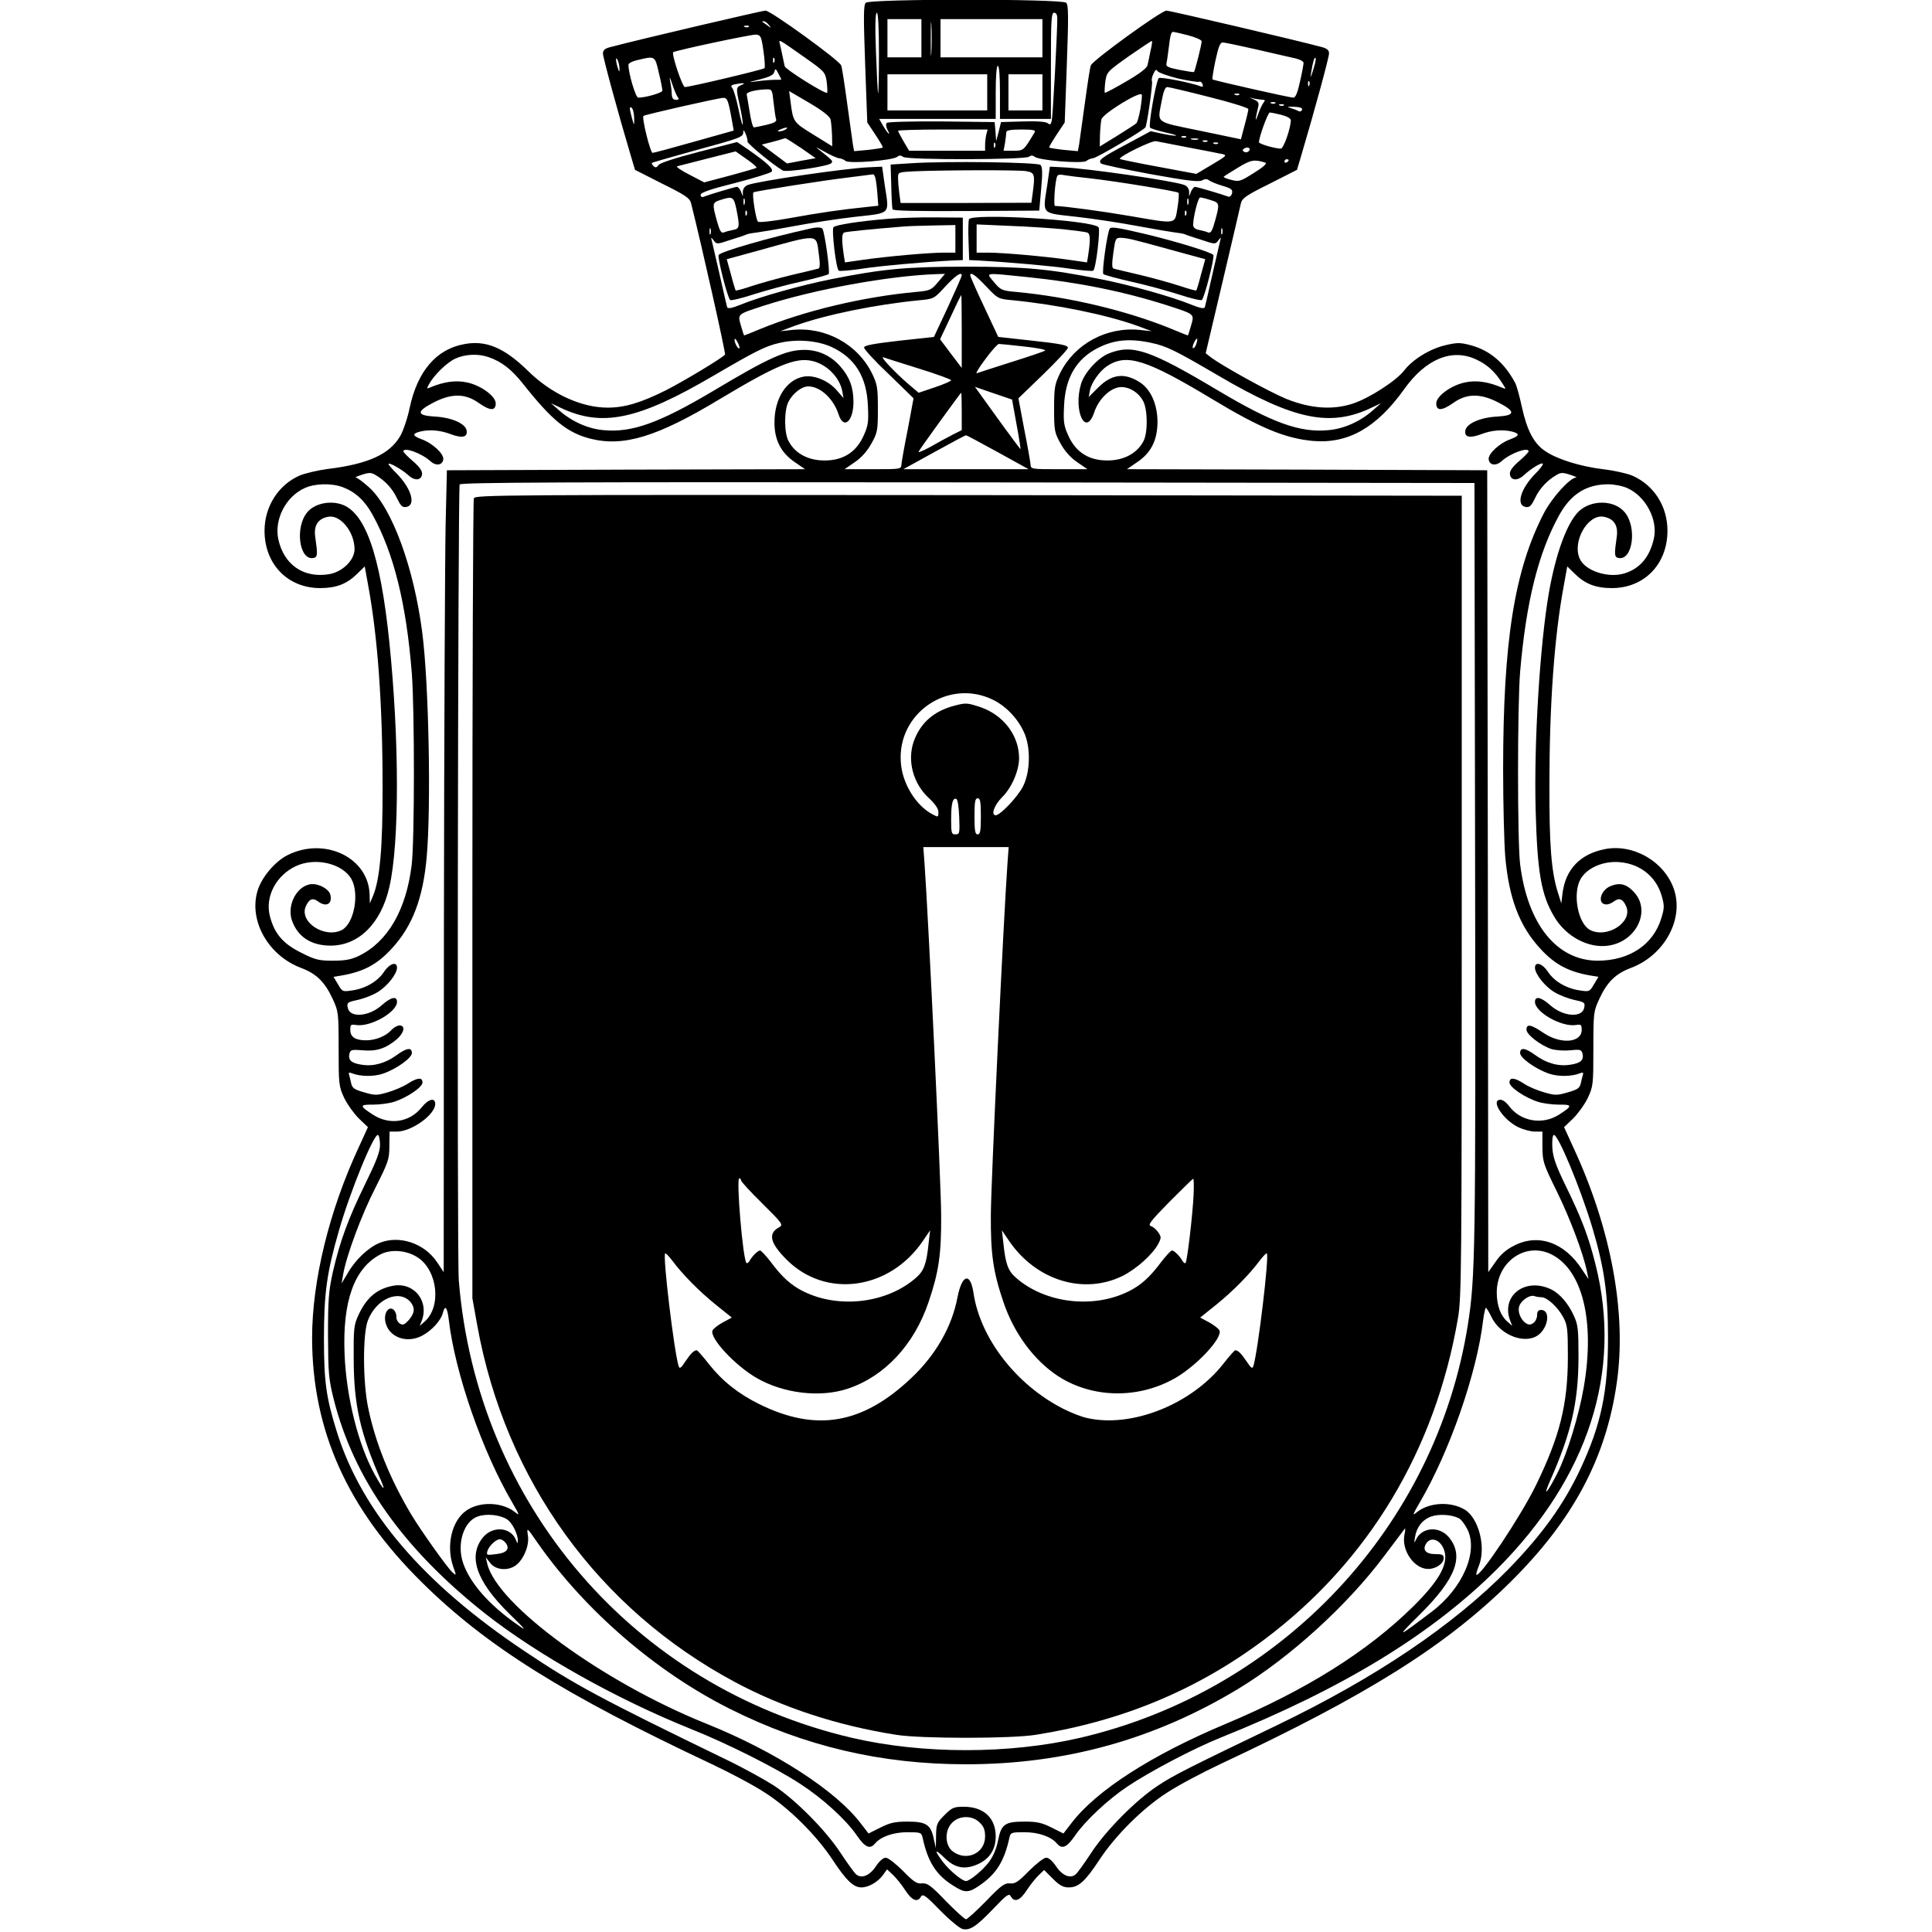 <?xml version="1.0" standalone="no"?>
<!DOCTYPE svg PUBLIC "-//W3C//DTD SVG 20010904//EN"
 "http://www.w3.org/TR/2001/REC-SVG-20010904/DTD/svg10.dtd">
<svg version="1.0" xmlns="http://www.w3.org/2000/svg"
 width="910pt" height="910pt" viewBox="0 0 910 910"
 preserveAspectRatio="xMidYMid meet">
<g transform="translate(0,910) scale(0.1,-0.1)"
fill="#000000" stroke="none">
<path d="M4078 9087 c-11 -11 -11 -64 -3 -289 l10 -275 38 -57 c21 -32 37 -59
35 -61 -2 -2 -33 -7 -69 -11 l-66 -6 -6 33 c-3 19 -15 106 -27 194 -12 88 -24
168 -28 177 -10 25 -332 258 -356 258 -16 0 -592 -135 -728 -171 -29 -7 -38
-15 -38 -31 0 -18 68 -269 131 -481 l20 -67 128 -65 c109 -54 130 -68 136 -92
51 -203 164 -707 160 -713 -9 -14 -195 -126 -280 -169 -118 -59 -194 -81 -273
-81 -124 0 -265 65 -374 172 -112 110 -199 147 -302 127 -131 -24 -219 -127
-256 -298 -10 -50 -31 -111 -45 -135 -50 -86 -152 -132 -342 -155 -46 -6 -105
-20 -132 -31 -100 -44 -165 -146 -165 -260 0 -157 109 -270 262 -270 75 0 125
19 173 66 l37 36 17 -94 c44 -239 67 -557 67 -938 1 -294 -13 -446 -46 -522
l-14 -33 -1 40 c-4 176 -213 276 -389 186 -56 -29 -117 -100 -137 -161 -47
-141 46 -310 203 -369 72 -27 112 -66 149 -146 27 -59 28 -64 28 -235 0 -168
1 -177 26 -231 15 -31 46 -74 69 -97 l43 -41 -42 -92 c-141 -302 -221 -632
-221 -902 1 -435 166 -803 516 -1149 305 -302 669 -529 1366 -857 87 -41 200
-101 250 -134 116 -74 246 -204 321 -319 62 -94 97 -128 134 -128 34 0 77 25
101 57 l20 28 27 -25 c15 -14 41 -46 58 -72 32 -50 59 -61 75 -31 9 14 22 5
90 -65 43 -44 91 -84 106 -88 35 -8 65 12 149 100 59 62 70 69 78 54 17 -31
44 -20 76 30 17 26 43 58 56 70 l25 24 41 -41 c32 -32 49 -41 75 -41 46 0 77
28 143 128 75 115 205 245 321 319 50 33 163 93 250 134 692 324 1061 556
1366 857 294 291 450 582 501 937 48 328 -26 728 -206 1114 l-42 92 43 41 c23
23 54 66 69 97 25 54 26 63 26 231 0 171 1 176 28 235 37 80 77 119 149 146
157 59 250 228 203 369 -44 132 -193 218 -328 190 -114 -23 -182 -94 -197
-205 l-6 -50 -17 54 c-30 97 -40 220 -39 506 0 376 23 695 67 933 l17 94 37
-36 c48 -47 98 -66 173 -66 153 0 262 113 262 270 0 115 -63 214 -164 259 -25
11 -88 25 -140 31 -106 13 -213 46 -270 84 -54 35 -87 97 -111 206 -11 51 -25
102 -31 114 -51 97 -121 156 -211 180 -49 13 -64 13 -119 0 -73 -17 -154 -67
-194 -119 -37 -48 -163 -130 -242 -156 -94 -31 -198 -24 -313 22 -78 32 -300
154 -357 197 l-23 18 80 339 c44 187 83 353 86 368 6 24 27 38 136 92 l128 65
20 67 c63 212 131 463 131 481 0 16 -9 24 -37 31 -114 31 -713 171 -729 171
-24 0 -346 -233 -356 -258 -4 -9 -16 -89 -28 -177 -12 -88 -24 -175 -27 -194
l-6 -33 -66 6 c-36 4 -67 9 -69 11 -2 2 14 29 35 61 l38 57 10 275 c8 225 8
278 -3 289 -20 19 -924 19 -944 0z m62 -239 c0 -105 -2 -189 -4 -187 -2 2 -6
88 -10 192 -5 126 -3 187 4 187 6 0 10 -66 10 -192z m247 5 c-2 -37 -3 -9 -3
62 0 72 1 102 3 68 2 -34 2 -93 0 -130z m593 160 c0 -70 -21 -461 -26 -481 -4
-19 -8 -21 -18 -13 -9 8 -51 11 -117 9 l-104 -3 -11 -45 -12 -45 -3 45 -4 45
-249 3 c-141 1 -254 -2 -259 -7 -5 -5 -4 -17 2 -30 19 -35 5 -24 -18 14 l-20
35 274 0 275 0 0 125 c0 77 4 125 10 125 6 0 10 -48 10 -125 l0 -125 120 0
120 0 0 250 c0 216 2 250 15 250 10 0 15 -10 15 -27z m-640 -93 l0 -90 -80 0
-80 0 0 90 0 90 80 0 80 0 0 -90z m570 0 l0 -90 -240 0 -240 0 0 90 0 90 240
0 240 0 0 -90z m-1289 63 c13 -17 13 -17 -6 -3 -11 8 -22 16 -24 17 -2 2 0 3
6 3 6 0 17 -8 24 -17z m-94 -9 c-3 -3 -12 -4 -19 -1 -8 3 -5 6 6 6 11 1 17 -2
13 -5z m2068 -40 c38 -10 65 -22 65 -29 0 -15 -31 -138 -36 -144 -1 -2 -33 3
-69 10 -51 10 -64 16 -61 28 2 9 7 43 11 76 7 59 11 75 21 75 3 0 34 -7 69
-16z m-1999 -74 c6 -41 8 -78 5 -81 -6 -7 -352 -89 -375 -89 -12 0 -64 156
-55 164 9 8 366 84 389 83 23 -2 26 -7 36 -77z m195 -31 c94 -66 96 -69 103
-115 3 -26 4 -49 2 -51 -8 -8 -195 109 -200 125 -2 9 -7 33 -11 52 -4 19 -9
43 -12 54 -6 23 -7 23 118 -65z m1628 31 c-5 -25 -11 -55 -14 -67 -3 -14 -37
-40 -101 -77 -53 -31 -98 -55 -100 -53 -2 2 -1 25 2 51 7 47 8 48 112 122 58
40 107 73 108 71 2 -1 -1 -23 -7 -47z m486 10 c72 -17 154 -35 183 -42 31 -6
52 -16 52 -24 0 -7 -7 -47 -17 -89 -11 -52 -21 -75 -31 -75 -17 0 -375 81
-381 86 -2 2 4 42 14 89 14 64 22 85 34 85 9 0 75 -14 146 -30z m-2987 -95 c0
-16 -2 -15 -8 5 -11 34 -11 60 0 35 5 -11 8 -29 8 -40z m185 -17 c10 -40 17
-78 17 -85 0 -10 -79 -33 -114 -33 -12 0 -46 115 -46 155 0 7 19 17 43 22 82
20 82 21 100 -59z m544 50 c-3 -8 -6 -5 -6 6 -1 11 2 17 5 13 3 -3 4 -12 1
-19z m2538 -38 c-12 -39 -14 -40 -9 -10 8 49 16 77 21 65 2 -6 -4 -30 -12 -55z
m-2505 -44 c0 -2 -15 -2 -32 -2 -18 0 -55 -3 -83 -7 -45 -6 -44 -5 14 9 46 12
65 21 68 35 5 18 7 17 19 -7 8 -14 14 -27 14 -28z m1870 4 c50 -11 95 -18 99
-15 5 2 12 -2 15 -11 4 -11 2 -15 -8 -11 -46 18 -191 46 -198 39 -13 -13 -50
-224 -41 -233 5 -5 38 -15 73 -23 36 -8 57 -14 48 -15 -9 -1 -40 4 -67 10
l-51 11 -115 -62 c-117 -62 -134 -75 -119 -90 5 -5 109 -27 232 -50 173 -31
227 -38 243 -30 15 8 24 8 33 1 8 -6 36 -18 64 -26 43 -13 49 -18 45 -36 -3
-11 -11 -18 -18 -15 -29 11 -148 46 -156 46 -5 0 -14 -10 -19 -22 l-9 -23 0
23 c-1 14 -10 26 -23 31 -50 19 -462 79 -573 83 l-60 3 -12 -85 c-22 -143 -32
-132 137 -151 80 -9 211 -29 290 -44 80 -15 159 -28 175 -30 17 -2 37 -5 45
-8 8 -4 44 -16 80 -27 62 -21 65 -21 78 -3 13 17 14 17 9 -2 -3 -11 -19 -83
-37 -160 -17 -77 -33 -145 -35 -152 -3 -8 -22 -5 -66 13 -88 36 -283 91 -424
119 -241 48 -353 59 -635 59 -282 0 -394 -11 -635 -59 -141 -28 -336 -83 -424
-119 -44 -18 -63 -21 -66 -13 -2 7 -18 75 -35 152 -18 77 -34 149 -37 160 -5
19 -4 19 9 2 13 -18 16 -18 78 3 36 11 72 23 80 27 8 3 29 6 45 8 17 2 95 15
175 30 79 15 210 35 290 44 169 19 159 8 137 151 l-12 85 -65 -3 c-111 -5
-519 -65 -567 -83 -14 -5 -23 -17 -24 -31 l0 -23 -9 23 c-5 12 -14 22 -19 22
-8 0 -127 -35 -157 -47 -8 -3 -14 1 -14 9 0 11 46 27 162 56 89 23 166 47 172
53 12 12 -19 41 -109 104 l-53 36 -179 -46 c-112 -29 -183 -52 -191 -62 -9
-13 -15 -14 -24 -5 -6 6 -10 13 -7 15 2 2 90 27 194 56 224 61 235 65 236 88
0 13 3 11 11 -7 6 -14 10 -30 9 -37 -1 -9 119 -109 166 -136 16 -10 214 20
228 34 10 11 9 11 -61 67 -17 12 -6 8 25 -10 30 -17 62 -32 72 -33 9 -1 24 -6
32 -13 17 -14 223 2 244 20 9 7 17 7 27 -1 18 -15 575 -14 593 1 9 7 17 7 26
0 21 -18 227 -34 244 -20 8 7 23 12 32 13 17 1 237 131 246 145 8 13 36 210
31 218 -3 5 0 21 7 35 9 19 14 22 19 12 5 -7 49 -23 98 -35z m-2358 -87 c8
-10 6 -13 -8 -13 -14 0 -19 8 -20 28 0 15 -4 43 -8 62 -4 22 0 16 10 -15 9
-27 21 -56 26 -62z m1458 22 l0 -85 -235 0 -235 0 0 85 0 85 235 0 235 0 0
-85z m260 0 l0 -85 -80 0 -80 0 0 85 0 85 80 0 80 0 0 -85z m1257 33 c-3 -8
-6 -5 -6 6 -1 11 2 17 5 13 3 -3 4 -12 1 -19z m-2674 2 c-27 -11 -27 -14 -8
-100 8 -36 14 -74 14 -85 -1 -11 -10 20 -20 69 -10 49 -24 95 -30 102 -8 9 -5
14 13 17 40 8 54 6 31 -3z m2203 -57 c101 -25 184 -51 184 -57 0 -6 -8 -41
-18 -77 l-17 -65 -192 40 c-218 45 -201 33 -181 142 8 43 16 64 26 64 7 0 97
-21 198 -47z m-2052 -28 c4 -36 9 -71 12 -78 3 -9 -11 -17 -46 -25 -29 -7 -55
-12 -59 -12 -5 0 -14 33 -20 73 -6 39 -13 76 -14 82 -2 11 40 22 89 24 31 1
31 1 38 -64z m268 -77 c3 -13 6 -46 7 -75 l1 -52 -89 55 c-94 58 -95 59 -107
152 l-7 53 94 -55 c63 -37 96 -63 101 -78z m1459 46 c-6 -32 -14 -61 -19 -65
-4 -4 -44 -30 -89 -58 l-83 -51 1 52 c1 29 4 63 7 76 8 28 185 136 190 116 2
-7 -2 -39 -7 -70z m466 70 c-3 -3 -12 -4 -19 -1 -8 3 -5 6 6 6 11 1 17 -2 13
-5z m-2395 -91 l14 -78 -185 -52 c-102 -29 -191 -53 -197 -53 -11 0 -52 166
-43 174 6 6 350 84 375 85 18 1 23 -9 36 -76z m2507 67 c10 0 11 -3 2 -14 -6
-8 -18 -33 -26 -57 -14 -41 -13 -22 1 36 5 20 1 27 -17 35 l-24 11 25 -6 c14
-2 31 -5 39 -5z m58 -16 c-3 -3 -12 -4 -19 -1 -8 3 -5 6 6 6 11 1 17 -2 13 -5z
m40 -10 c-3 -3 -12 -4 -19 -1 -8 3 -5 6 6 6 11 1 17 -2 13 -5z m-3060 -57 c1
-45 0 -43 -15 15 -7 27 -7 35 1 32 7 -2 13 -23 14 -47z m3146 36 c-3 -7 -9
-10 -15 -7 -5 3 -22 10 -36 14 -23 7 -21 8 14 7 28 -1 40 -6 37 -14z m-97 -24
c26 -7 44 -17 44 -25 0 -37 -34 -134 -47 -134 -27 0 -103 22 -103 30 0 24 42
140 51 140 6 0 30 -5 55 -11z m-2336 -69 c-8 -5 -22 -9 -30 -9 -10 0 -8 3 5 9
27 12 43 12 25 0z m946 -22 c-3 -13 -6 -35 -6 -50 l0 -28 -179 0 -179 0 -26
44 c-14 25 -26 47 -26 50 0 3 95 6 211 6 l211 0 -6 -22z m228 10 c-52 -87 -52
-88 -100 -88 l-47 0 7 38 c3 20 6 43 6 50 0 8 21 12 71 12 53 0 68 -3 63 -12z
m713 -24 c-3 -3 -12 -4 -19 -1 -8 3 -5 6 6 6 11 1 17 -2 13 -5z m-1814 -51
l69 -48 -67 -12 -68 -13 -59 44 -60 45 44 11 c23 6 48 13 53 15 6 2 12 4 14 4
2 1 35 -20 74 -46z m1870 40 c-7 -2 -21 -2 -30 0 -10 3 -4 5 12 5 17 0 24 -2
18 -5z m-43 -38 c74 -14 146 -28 159 -31 22 -5 16 -10 -50 -49 l-74 -44 -177
33 c-98 18 -180 35 -183 37 -9 10 150 88 170 84 11 -2 81 -16 155 -30z m87 29
c-3 -3 -12 -4 -19 -1 -8 3 -5 6 6 6 11 1 17 -2 13 -5z m-1000 -26 c-3 -8 -6
-5 -6 6 -1 11 2 17 5 13 3 -3 4 -12 1 -19z m1050 16 c-3 -3 -12 -4 -19 -1 -8
3 -5 6 6 6 11 1 17 -2 13 -5z m145 -36 c-6 -6 -16 -7 -22 -3 -9 6 -9 9 1 16
17 10 34 0 21 -13z m-2319 -78 c-2 -3 -59 -19 -125 -37 l-121 -32 -71 37 c-39
20 -64 37 -56 39 8 2 74 19 145 37 l130 33 51 -36 c29 -20 50 -38 47 -41z
m2397 24 c10 -4 -10 -21 -53 -48 -65 -41 -71 -43 -108 -33 -22 5 -37 12 -35
15 3 3 34 22 68 43 61 37 76 39 128 23z m110 12 c0 -3 -4 -8 -10 -11 -5 -3
-10 -1 -10 4 0 6 5 11 10 11 6 0 10 -2 10 -4z m-1946 -88 c3 -13 7 -46 9 -75
l4 -52 -56 -6 c-118 -12 -221 -27 -359 -52 -83 -15 -147 -22 -152 -17 -10 11
-29 133 -21 138 10 6 327 56 446 70 61 8 113 14 117 15 4 0 10 -9 12 -21z
m1011 2 c132 -15 409 -61 416 -68 3 -4 1 -36 -5 -72 -13 -78 0 -76 -226 -37
-122 21 -305 46 -351 47 -6 0 -2 87 7 128 4 20 9 22 37 17 18 -3 73 -10 122
-15z m-1666 -147 c16 -82 15 -90 -16 -96 -16 -3 -35 -8 -44 -12 -12 -4 -19 7
-32 54 -23 82 -22 87 16 99 59 19 63 16 76 -45z m38 25 c-3 -7 -5 -2 -5 12 0
14 2 19 5 13 2 -7 2 -19 0 -25z m2090 0 c-3 -7 -5 -2 -5 12 0 14 2 19 5 13 2
-7 2 -19 0 -25z m104 20 c44 -13 45 -16 22 -99 -13 -47 -20 -58 -32 -54 -9 4
-28 9 -43 12 -18 3 -28 12 -28 23 0 37 23 130 33 130 5 0 27 -5 48 -12z
m-2184 -70 c-3 -8 -6 -5 -6 6 -1 11 2 17 5 13 3 -3 4 -12 1 -19z m2070 0 c-3
-8 -6 -5 -6 6 -1 11 2 17 5 13 3 -3 4 -12 1 -19z m-2240 -90 c-3 -7 -5 -2 -5
12 0 14 2 19 5 13 2 -7 2 -19 0 -25z m2410 0 c-3 -7 -5 -2 -5 12 0 14 2 19 5
13 2 -7 2 -19 0 -25z m-1339 -227 c-31 -37 -37 -40 -103 -46 -251 -23 -526
-89 -735 -175 -40 -17 -74 -30 -75 -30 -1 0 -8 21 -15 46 -16 56 -19 53 110
95 237 76 584 140 813 148 l38 1 -33 -39z m112 32 c0 -5 -29 -71 -65 -149
l-66 -141 -165 -18 c-122 -14 -164 -22 -164 -32 0 -8 52 -65 117 -126 l116
-113 -27 -145 c-16 -79 -29 -154 -30 -166 -1 -23 -3 -23 -135 -23 l-133 0 48
33 c31 21 58 51 78 87 29 52 31 61 31 165 0 99 -3 115 -27 165 -68 139 -220
222 -377 206 l-56 -6 70 26 c146 52 374 99 587 120 66 6 68 7 120 64 48 52 78
72 78 53z m115 -52 c55 -58 57 -59 123 -65 213 -21 441 -68 587 -120 l70 -26
-56 6 c-157 16 -308 -66 -376 -204 -25 -52 -28 -67 -28 -167 0 -104 2 -113 31
-165 20 -36 47 -66 78 -87 l48 -33 -133 0 c-132 0 -134 0 -135 23 -1 12 -14
87 -30 167 l-27 144 116 112 c64 62 117 119 117 126 0 12 -36 19 -164 33
l-164 18 -66 141 c-37 78 -66 144 -66 149 0 18 23 3 75 -52z m193 44 c244 -25
456 -68 662 -134 129 -42 126 -39 110 -95 -7 -25 -14 -46 -15 -46 -1 0 -35 13
-75 30 -209 86 -484 152 -735 175 -66 6 -72 9 -103 46 -39 47 -51 45 156 24z
m-308 -256 l0 -172 -51 67 -51 68 49 104 c26 57 49 104 51 104 1 0 2 -77 2
-171z m-1047 -79 c-6 -7 -23 23 -23 40 0 8 6 4 13 -10 8 -14 12 -27 10 -30z
m2152 21 c-3 -12 -10 -21 -15 -21 -4 0 -3 11 3 24 14 29 22 27 12 -3z m-1719
-15 c111 -51 167 -141 172 -278 4 -76 1 -94 -21 -142 -32 -70 -86 -108 -161
-114 -88 -7 -159 27 -192 91 -21 39 -21 145 0 185 20 39 62 72 93 72 57 0 119
-58 143 -132 23 -73 70 -34 70 59 0 68 -19 119 -62 167 -44 51 -104 78 -169
78 -85 0 -165 -35 -429 -193 -254 -151 -384 -198 -517 -185 -72 6 -149 40
-208 92 l-40 35 40 -19 c197 -96 367 -62 725 148 202 118 246 140 312 155 81
19 178 11 244 -19z m1507 19 c71 -15 112 -35 317 -155 358 -210 528 -244 725
-148 l40 19 -40 -35 c-59 -52 -136 -86 -208 -92 -133 -13 -263 34 -517 185
-325 194 -406 221 -518 176 -51 -21 -114 -90 -130 -143 -38 -126 22 -254 62
-134 20 60 71 111 117 118 42 6 91 -22 114 -66 21 -41 22 -148 1 -188 -33 -63
-105 -97 -192 -90 -75 6 -129 44 -161 114 -22 48 -25 66 -21 142 5 131 57 221
159 273 77 39 150 46 252 24z m-600 -17 c59 -6 104 -15 100 -19 -4 -4 -75 -28
-158 -54 -82 -26 -156 -50 -164 -53 -7 -3 10 27 40 66 29 40 58 72 64 72 5 0
59 -5 118 -12z m-2522 -50 c61 -21 108 -57 162 -125 136 -172 208 -231 317
-259 157 -40 315 8 610 186 265 159 357 198 435 180 68 -15 129 -76 142 -141
l6 -34 -32 37 c-40 46 -107 73 -156 64 -81 -15 -137 -103 -137 -214 -1 -84 31
-145 96 -189 l48 -33 -843 -2 -844 -3 -6 -255 c-3 -140 -7 -990 -8 -1889 l-1
-1633 -32 48 c-60 89 -179 128 -272 89 -51 -21 -113 -80 -147 -140 l-30 -50 7
40 c14 87 87 283 151 408 62 123 67 136 67 199 l1 68 34 0 c70 0 181 80 181
130 0 32 -32 24 -64 -16 -56 -70 -150 -85 -228 -35 -66 42 -66 49 0 48 31 0
75 6 97 13 61 19 135 69 135 91 0 26 -23 24 -69 -5 -21 -14 -64 -32 -95 -41
-51 -15 -60 -15 -111 0 -46 13 -56 20 -61 43 -3 15 -8 33 -10 41 -3 9 1 11 13
6 40 -16 103 -17 147 -2 64 22 136 74 136 97 0 28 -24 25 -72 -10 -52 -38
-109 -54 -164 -45 -49 7 -65 22 -58 52 5 19 11 20 62 16 65 -6 108 8 160 51
36 31 43 66 14 66 -11 0 -27 -10 -38 -21 -25 -29 -75 -49 -119 -49 -51 0 -75
15 -75 49 0 25 3 27 28 23 68 -10 192 61 192 109 0 29 -28 23 -71 -15 -61 -55
-152 -62 -161 -12 -5 23 -1 26 46 36 28 6 70 22 93 36 45 26 93 86 93 116 0
31 -35 20 -61 -19 -29 -45 -87 -79 -150 -88 -45 -7 -47 -6 -67 29 l-21 35 37
6 c105 18 170 53 238 128 97 105 147 237 164 432 21 238 10 815 -21 1055 -39
305 -142 587 -251 685 -28 25 -55 45 -62 46 -6 0 7 6 29 13 34 11 44 11 65 -2
44 -26 79 -64 100 -109 17 -35 25 -44 43 -41 48 7 25 87 -44 157 -21 21 -39
42 -39 45 0 11 63 -25 92 -51 30 -29 62 -27 66 3 2 15 -11 34 -42 61 -26 22
-46 43 -46 47 0 22 85 -8 127 -46 26 -24 57 -20 61 8 4 26 -51 77 -102 95 -43
16 -46 26 -8 36 43 11 96 7 145 -12 54 -20 80 -15 75 17 -5 33 -71 62 -151 66
-86 5 -87 24 -3 67 84 43 148 42 211 -3 54 -38 80 -38 80 -2 0 34 -71 86 -137
99 -51 11 -108 3 -172 -24 -16 -7 -17 -6 -6 14 23 43 85 104 125 122 46 21
107 24 156 7z m4654 -12 c51 -24 87 -57 121 -111 19 -29 19 -29 -1 -21 -65 28
-121 36 -173 25 -66 -13 -137 -65 -137 -99 0 -36 26 -36 80 2 63 45 127 46
211 3 84 -43 83 -62 -3 -67 -80 -4 -146 -33 -151 -66 -5 -32 21 -37 75 -17 49
19 102 23 146 12 37 -10 34 -20 -9 -36 -51 -18 -106 -69 -102 -95 4 -28 35
-32 61 -8 42 38 127 68 127 46 0 -4 -20 -25 -46 -47 -31 -27 -44 -46 -42 -61
4 -30 36 -32 66 -4 36 33 83 61 89 54 3 -3 -12 -24 -34 -46 -71 -71 -94 -151
-46 -158 18 -3 26 6 43 41 21 45 56 83 100 109 21 13 31 13 65 2 22 -7 35 -13
29 -13 -30 -2 -114 -95 -152 -168 -139 -269 -192 -603 -192 -1208 0 -165 5
-349 10 -410 17 -195 67 -327 164 -432 68 -75 133 -110 238 -128 l37 -6 -21
-35 c-20 -35 -22 -36 -67 -29 -63 9 -121 43 -150 88 -26 39 -61 50 -61 19 0
-30 48 -90 93 -116 23 -14 65 -30 93 -36 47 -10 51 -13 46 -36 -9 -50 -100
-43 -161 12 -43 38 -71 44 -71 15 0 -48 124 -119 192 -109 25 4 28 2 28 -23 0
-61 -99 -69 -180 -14 -59 40 -80 44 -80 15 0 -23 65 -73 117 -91 20 -6 59 -9
88 -6 48 5 54 3 59 -16 7 -30 -9 -45 -58 -52 -55 -9 -112 7 -164 45 -48 35
-72 38 -72 10 0 -23 72 -75 136 -97 44 -15 107 -14 147 2 12 5 16 3 13 -6 -2
-8 -7 -26 -10 -41 -5 -23 -15 -30 -61 -43 -51 -15 -60 -15 -112 0 -32 9 -75
27 -95 41 -45 29 -68 31 -68 5 0 -22 74 -72 135 -91 22 -7 66 -13 97 -13 66 1
66 -6 0 -48 -78 -49 -180 -31 -234 41 -12 17 -30 30 -40 30 -51 0 14 -98 87
-131 22 -10 56 -19 75 -19 l35 0 0 -73 c1 -69 4 -79 68 -209 63 -128 126 -297
142 -378 l7 -35 -30 45 c-83 129 -208 172 -322 112 -36 -18 -64 -43 -86 -76
l-34 -48 -2 1888 -3 1889 -849 3 -848 2 48 33 c66 44 96 104 96 192 -1 81 -31
149 -81 183 -74 48 -134 41 -199 -24 l-44 -44 6 32 c7 36 46 91 81 114 92 60
183 32 495 -156 227 -137 344 -185 475 -197 165 -14 300 63 429 244 102 143
226 194 341 139z m-2627 -42 c84 -26 152 -51 152 -55 0 -4 -34 -19 -76 -33
l-77 -26 -46 39 c-63 54 -140 135 -120 128 8 -3 84 -27 167 -53z m460 -262
c12 -64 20 -117 19 -118 -1 0 -50 65 -109 147 l-106 147 87 -30 88 -30 21
-116z m-258 60 l0 -88 -42 -21 c-24 -12 -71 -38 -106 -58 -35 -19 -60 -29 -55
-22 13 23 198 277 200 277 2 0 3 -40 3 -88z m170 -192 l145 -80 -295 0 -295 0
145 80 c80 44 147 80 150 80 3 0 70 -36 150 -80z m2248 -1940 c3 -1824 1
-1946 -34 -2169 -151 -952 -875 -1724 -1825 -1946 -334 -78 -744 -78 -1078 0
-1027 241 -1765 1100 -1850 2155 -9 108 -4 3719 4 3748 4 10 487 12 2392 10
l2388 -3 3 -1795z m-5335 1776 c59 -22 104 -62 141 -129 101 -182 160 -420
186 -751 13 -173 13 -788 -1 -901 -26 -212 -113 -361 -248 -427 -35 -17 -64
-23 -122 -23 -67 0 -84 4 -151 38 -85 42 -126 90 -147 173 -23 91 30 192 124
235 91 42 218 12 260 -61 39 -69 13 -209 -44 -240 -80 -42 -202 36 -171 110
15 35 32 43 57 25 39 -30 70 -13 59 31 -8 30 -64 57 -100 48 -63 -15 -104
-101 -81 -169 27 -77 89 -118 180 -119 134 -1 240 104 279 276 48 208 47 694
0 1153 -43 419 -116 622 -234 652 -56 15 -121 -2 -152 -39 -60 -70 -39 -230
29 -216 19 4 20 15 8 98 -8 54 12 87 61 96 57 11 124 -71 124 -153 0 -52 -59
-109 -123 -118 -119 -18 -210 46 -236 165 -20 93 35 201 124 241 47 22 125 24
178 5z m6052 -5 c87 -39 145 -149 125 -238 -20 -87 -64 -139 -136 -163 -76
-25 -187 10 -213 68 -37 81 38 212 113 198 49 -9 69 -42 61 -96 -12 -83 -11
-94 8 -98 68 -14 89 146 29 216 -49 58 -156 59 -215 4 -56 -54 -109 -198 -142
-387 -42 -245 -70 -702 -62 -1015 8 -301 26 -405 89 -510 55 -92 161 -148 254
-134 130 19 200 160 124 248 -37 42 -69 51 -115 32 -49 -21 -63 -87 -17 -86 9
0 25 7 35 15 25 18 42 10 57 -25 31 -74 -91 -152 -171 -110 -57 31 -83 171
-44 240 28 48 94 80 165 80 104 -1 188 -62 216 -157 14 -48 14 -58 0 -105 -37
-127 -151 -203 -301 -203 -193 1 -330 172 -365 455 -13 107 -13 746 0 905 28
329 86 563 186 742 54 96 127 142 229 142 28 0 68 -8 90 -18z m-5875 -3094 c0
-32 -17 -76 -69 -182 -80 -163 -120 -272 -153 -416 -20 -90 -23 -131 -23 -299
1 -177 3 -205 27 -301 95 -375 326 -703 713 -1009 247 -194 617 -402 970 -544
173 -69 399 -183 514 -258 106 -69 215 -168 266 -242 39 -57 62 -68 86 -40 27
33 87 54 153 54 63 0 66 -1 72 -27 24 -112 64 -175 143 -224 56 -36 72 -36
126 1 78 54 115 113 139 222 6 27 9 28 72 28 66 0 126 -21 153 -54 24 -28 47
-17 86 40 47 68 155 169 245 229 109 73 316 181 438 230 576 231 994 486 1303
794 431 432 592 931 464 1436 -33 131 -64 213 -138 365 -47 96 -62 138 -65
181 -2 31 0 59 6 63 18 11 127 -251 183 -439 56 -188 73 -310 73 -515 0 -255
-32 -408 -129 -617 -80 -171 -182 -312 -343 -477 -259 -263 -622 -508 -1087
-732 -422 -203 -484 -234 -560 -284 -104 -68 -247 -212 -317 -320 -31 -47 -63
-92 -72 -99 -25 -21 -63 -5 -92 39 -16 24 -34 40 -46 40 -11 0 -47 -28 -81
-62 -51 -52 -66 -62 -90 -59 -25 2 -41 -9 -112 -83 -46 -47 -89 -86 -95 -86
-6 0 -49 39 -95 86 -71 74 -87 85 -112 83 -24 -3 -39 7 -90 59 -34 34 -70 62
-81 62 -12 0 -30 -16 -46 -40 -29 -44 -67 -60 -93 -39 -9 8 -41 52 -72 99 -70
108 -213 252 -316 320 -44 28 -143 83 -220 120 -600 291 -720 356 -953 512
-478 319 -767 657 -885 1033 -51 163 -61 237 -61 440 0 213 13 309 70 507 53
186 167 464 185 452 5 -3 9 -24 9 -47z m178 -530 c94 -62 112 -232 32 -302
l-23 -20 8 20 c39 95 -34 187 -133 169 -76 -14 -126 -56 -164 -139 -21 -46
-23 -63 -22 -210 1 -214 31 -345 128 -567 25 -58 11 -45 -28 25 -78 140 -135
366 -143 570 -10 247 45 402 166 467 50 28 126 22 179 -13z m5341 14 c146 -75
204 -315 151 -624 -23 -134 -78 -314 -125 -407 -48 -94 -70 -117 -34 -35 100
226 133 369 134 580 0 136 -2 155 -23 200 -25 55 -64 100 -102 120 -125 63
-245 -29 -195 -150 l8 -20 -23 20 c-32 28 -50 76 -50 137 0 146 137 241 259
179z m-5376 -223 c23 -28 21 -52 -7 -85 -21 -23 -28 -26 -43 -17 -10 7 -17 21
-16 32 1 11 -5 26 -13 33 -23 19 -47 -15 -39 -56 14 -72 98 -105 172 -67 46
24 90 72 99 108 10 40 21 27 28 -33 29 -249 158 -621 300 -862 34 -59 35 -62
10 -42 -59 46 -163 50 -226 7 -70 -47 -98 -166 -63 -266 15 -42 15 -43 -4 -26
-24 22 -146 193 -193 271 -100 167 -170 339 -204 505 -25 120 -26 348 -1 411
39 101 146 148 200 87z m5327 22 c27 0 77 -46 103 -94 20 -37 22 -55 22 -191
-1 -222 -38 -370 -151 -602 -71 -145 -265 -436 -280 -420 -2 2 3 20 11 40 36
86 1 225 -65 266 -66 40 -166 35 -224 -10 -25 -20 -24 -17 10 42 142 241 271
613 300 862 4 31 10 57 13 57 3 -1 15 -20 26 -43 43 -91 169 -134 228 -79 43
41 47 112 6 112 -13 0 -19 -7 -19 -24 0 -28 -24 -51 -44 -43 -29 11 -50 56
-40 85 10 29 51 55 72 47 8 -3 22 -5 32 -5z m-4872 -1046 c25 -16 52 -71 51
-101 0 -15 -2 -14 -9 4 -24 60 -108 67 -154 13 -73 -88 -34 -206 120 -358 83
-81 88 -88 42 -55 -134 93 -225 197 -257 292 -30 90 3 195 69 218 41 15 105 8
138 -13z m4483 5 c11 -5 28 -28 40 -51 54 -105 -21 -279 -168 -390 -165 -125
-171 -127 -56 -13 171 169 211 276 137 365 -46 54 -128 47 -155 -13 -8 -18 -9
-15 -4 13 7 47 35 82 76 97 36 13 98 9 130 -8z m-4336 -120 c224 -318 556
-604 903 -778 351 -176 712 -261 1112 -261 467 0 889 117 1285 357 242 147
512 393 684 623 52 69 96 127 98 130 3 3 2 -11 -2 -30 -14 -74 47 -160 112
-160 36 0 73 25 73 51 0 16 -7 19 -40 19 -44 0 -61 20 -43 49 25 40 78 14 89
-45 11 -60 -34 -136 -149 -250 -216 -213 -506 -395 -882 -553 -351 -147 -612
-315 -729 -469 l-37 -48 -56 28 c-46 23 -69 28 -127 28 -93 0 -110 -12 -125
-89 -8 -40 -23 -75 -44 -103 -30 -39 -90 -88 -107 -88 -18 0 -77 49 -107 88
-44 58 -42 68 5 22 49 -49 96 -58 157 -31 56 25 85 70 85 131 0 88 -57 140
-151 140 -46 0 -55 -4 -90 -39 -36 -36 -39 -43 -40 -97 l-1 -59 -10 45 c-14
66 -36 80 -123 80 -59 0 -82 -5 -128 -28 l-56 -28 -37 48 c-118 155 -404 339
-724 468 -488 195 -990 562 -1035 755 l-7 30 22 -28 c25 -32 81 -37 118 -11
36 25 65 91 59 137 -6 45 -8 47 48 -34z m-155 6 c24 -29 8 -50 -43 -55 -44 -6
-47 -5 -41 15 7 23 40 55 59 55 7 0 18 -7 25 -15z m2235 -1320 c19 -18 25 -35
25 -65 0 -80 -89 -120 -154 -69 -36 29 -37 99 -1 134 34 35 96 35 130 0z"/>
<path d="M4290 8331 l-95 -6 3 -100 c1 -55 4 -105 6 -111 3 -7 113 -9 347 -8
l344 2 9 102 c7 75 6 104 -3 113 -13 13 -443 19 -611 8z m543 -37 c41 -7 43
-15 31 -105 l-6 -44 -308 -1 -308 0 -6 44 c-3 25 -6 57 -6 73 0 28 0 28 73 32
137 6 492 7 530 1z"/>
<path d="M4180 8069 c-135 -11 -243 -28 -254 -39 -10 -10 12 -198 25 -205 4
-3 52 1 106 9 90 14 309 33 428 39 l50 2 0 100 0 100 -125 1 c-69 1 -172 -2
-230 -7z m320 -94 l0 -65 -56 0 c-69 0 -271 -18 -381 -34 l-83 -12 -5 30 c-11
76 -11 106 2 111 12 4 127 16 278 28 22 2 86 4 143 5 l102 2 0 -65z"/>
<path d="M4564 8067 c-3 -8 -4 -54 -2 -103 l3 -89 45 -2 c142 -8 348 -26 433
-39 54 -8 102 -12 106 -9 13 7 35 195 25 205 -34 34 -598 67 -610 37z m446
-47 c52 -6 102 -12 110 -15 16 -5 17 -30 5 -111 l-5 -30 -83 12 c-110 16 -312
34 -381 34 l-56 0 0 67 0 66 158 -7 c86 -3 200 -11 252 -16z"/>
<path d="M3815 8023 c-184 -40 -421 -108 -430 -124 -7 -10 41 -199 54 -212 4
-4 54 8 112 27 57 18 158 46 224 60 66 15 124 31 128 35 8 8 -18 195 -29 213
-5 8 -25 9 -59 1z m41 -114 c7 -49 7 -72 -1 -74 -5 -2 -62 -15 -125 -30 -63
-15 -148 -39 -188 -52 -41 -14 -75 -23 -77 -21 -1 1 -12 35 -22 75 l-20 72
146 40 c288 80 275 81 287 -10z"/>
<path d="M5227 8023 c-12 -19 -38 -206 -30 -214 4 -4 62 -20 128 -35 66 -14
167 -42 224 -60 58 -19 108 -31 112 -27 13 13 61 202 54 212 -7 12 -166 61
-305 95 -139 33 -177 40 -183 29z m118 -54 c22 -5 106 -28 186 -50 l146 -40
-20 -72 c-10 -40 -21 -74 -22 -75 -2 -2 -36 7 -77 21 -40 13 -125 37 -188 52
-63 15 -120 28 -125 30 -8 2 -8 25 -1 74 9 67 11 71 35 71 14 0 44 -5 66 -11z"/>
<path d="M2232 6753 c-4 -10 -7 -862 -7 -1893 l0 -1875 23 -128 c132 -731 571
-1337 1216 -1681 222 -119 482 -204 756 -247 115 -19 545 -19 660 0 408 65
760 212 1077 450 488 366 803 889 910 1511 17 99 18 218 18 1990 l0 1885
-2323 3 c-2205 2 -2323 1 -2330 -15z m2445 -949 c60 -29 117 -88 146 -153 33
-70 30 -189 -5 -256 -25 -49 -107 -135 -128 -135 -24 0 -7 48 30 85 45 44 80
125 80 184 0 107 -74 204 -184 241 -61 20 -68 20 -121 6 -96 -25 -160 -81
-191 -168 -32 -91 -3 -199 71 -267 30 -28 45 -50 45 -66 0 -25 -1 -25 -27 -11
-79 41 -144 147 -150 246 -17 232 225 396 434 294z m-159 -552 c3 -77 2 -82
-18 -82 -18 0 -20 6 -20 69 0 76 7 104 24 98 7 -2 12 -36 14 -85z m102 3 c0
-69 -3 -85 -15 -85 -12 0 -15 16 -15 85 0 69 3 85 15 85 12 0 15 -16 15 -85z
m125 -227 c-18 -253 -78 -1509 -78 -1653 -1 -182 11 -266 59 -407 50 -149 145
-276 258 -350 162 -105 380 -108 553 -8 100 58 221 187 207 223 -3 8 -25 25
-48 38 l-43 23 76 61 c79 64 156 142 205 208 16 21 31 36 33 33 12 -12 -42
-460 -63 -529 -5 -16 -10 -13 -32 20 -25 37 -40 53 -54 53 -3 0 -29 -29 -57
-65 -150 -190 -431 -302 -641 -254 -25 5 -76 25 -113 44 -220 112 -391 332
-422 547 -15 97 -54 85 -75 -22 -26 -139 -103 -273 -218 -381 -230 -218 -449
-255 -717 -122 -97 48 -173 108 -236 188 -28 36 -54 65 -57 65 -14 0 -29 -16
-54 -53 -22 -33 -27 -36 -32 -20 -21 69 -75 517 -63 529 2 3 17 -12 33 -33 49
-66 126 -144 205 -208 l76 -61 -43 -23 c-23 -13 -45 -30 -48 -38 -14 -36 107
-165 207 -223 128 -74 300 -94 430 -51 174 58 313 207 381 409 48 141 60 225
59 407 0 144 -60 1400 -78 1653 l-6 82 201 0 201 0 -6 -82z m-1255 -1487 c0
-6 45 -55 101 -110 93 -92 99 -100 80 -111 -55 -29 -45 -74 34 -153 184 -185
485 -143 642 88 l34 50 -7 -60 c-10 -98 -22 -131 -59 -163 -136 -120 -362
-148 -530 -65 -59 29 -102 68 -156 141 -22 28 -44 52 -49 52 -10 0 -36 -25
-49 -48 -5 -9 -12 -14 -15 -11 -17 16 -49 399 -34 399 5 0 8 -4 8 -9z m2132
-68 c-4 -90 -30 -315 -38 -322 -3 -3 -10 2 -15 11 -13 23 -39 48 -49 48 -5 0
-27 -24 -49 -52 -54 -73 -97 -112 -156 -141 -168 -83 -394 -55 -530 65 -37 32
-49 65 -59 163 l-7 60 34 -50 c127 -186 350 -255 534 -165 66 33 143 102 169
152 14 27 14 32 0 53 -9 13 -24 26 -35 30 -16 5 -3 22 87 114 59 59 109 108
112 109 3 1 4 -33 2 -75z"/>
</g>
</svg>
